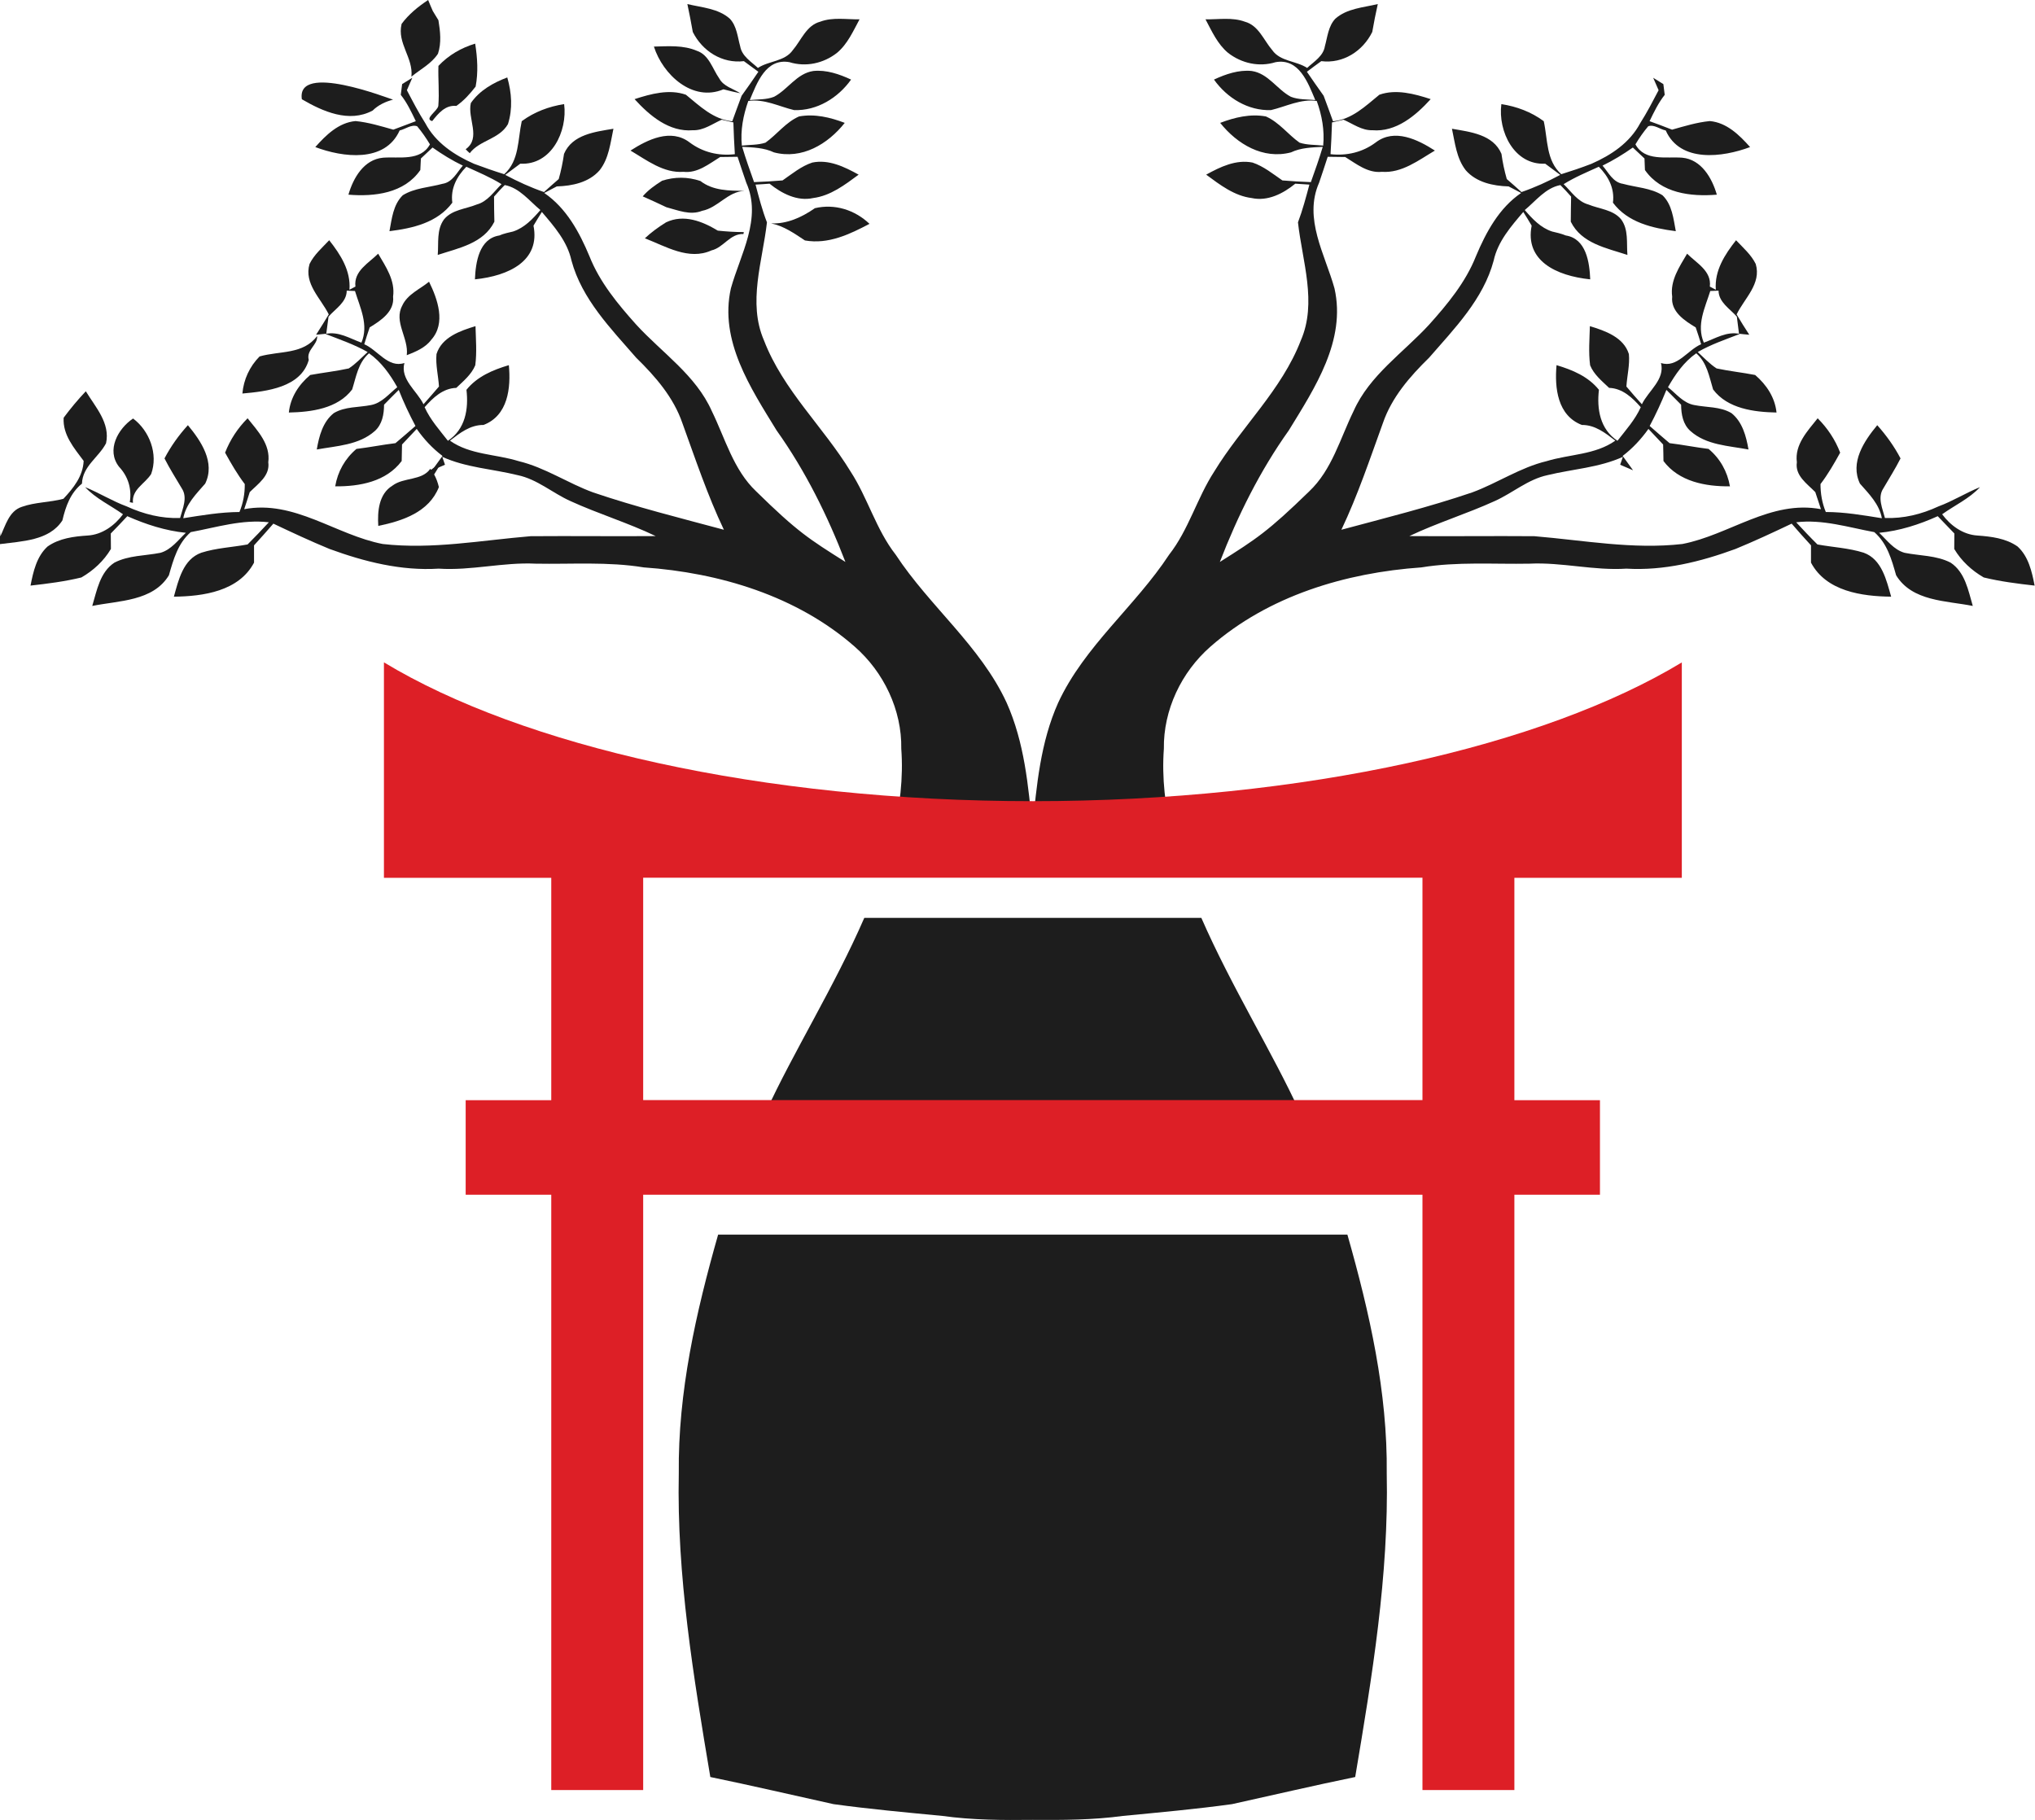 <svg xmlns="http://www.w3.org/2000/svg" id="Layer_1" width="180" height="160.99" viewBox="0 0 180 160.99"><defs><style>.cls-1{fill:#dd1f26;fill-rule:evenodd;}.cls-2{fill:#1d1d1d;}</style></defs><path class="cls-2" d="M35.51,2.13c.64-.87,1.47-1.54,2.36-2.13.1.24.3.73.41.97.13.2.38.61.5.82.16.98.28,2-.04,2.96-.58.89-1.56,1.38-2.35,2.03.18-1.67-1.28-2.95-.87-4.65Z"></path><path class="cls-2" d="M91.35,160.98c-2.67.03-5.34.02-8-.35-3.21-.31-6.43-.6-9.62-1.04-3.63-.8-7.26-1.65-10.9-2.4-1.49-8.87-2.98-17.82-2.79-26.86-.08-7.18,1.52-14.24,3.48-21.12h55.66c1.96,6.89,3.56,13.94,3.48,21.12.19,9.04-1.3,17.99-2.79,26.86-3.65.75-7.27,1.6-10.9,2.4-3.19.44-6.42.73-9.63,1.04-2.65.36-5.32.37-8,.35h0ZM66.58,100.86c.39-.84.78-1.66,1.16-2.49,2.39-5.23,6.06-11.09,8.71-17.18h29.81c2.66,6.09,6.32,11.95,8.71,17.18.37.83.77,1.65,1.16,2.49h-49.56ZM78.97,73.97c.63-2.58.94-5.16.75-7.73.06-3.44-1.55-6.79-4.12-9.04-5.12-4.49-11.96-6.54-18.66-7.01-3.16-.52-6.38-.27-9.57-.33-2.87-.14-5.69.63-8.57.44-3.31.21-6.56-.61-9.65-1.74-1.68-.69-3.32-1.46-4.97-2.24-.56.64-1.13,1.29-1.71,1.92,0,.51,0,1.02,0,1.53-1.35,2.54-4.5,2.98-7.09,3.01.41-1.46.81-3.31,2.43-3.89,1.32-.42,2.73-.48,4.09-.73.64-.64,1.27-1.3,1.88-1.96-2.36-.28-4.63.45-6.91.87-1.14,1-1.53,2.42-1.93,3.82-1.41,2.31-4.42,2.23-6.78,2.71.41-1.37.68-2.99,1.96-3.83,1.25-.65,2.71-.6,4.07-.87.95-.27,1.56-1.12,2.25-1.77-1.8-.18-3.53-.74-5.18-1.47-.48.52-.97,1.03-1.46,1.53,0,.46,0,.91.01,1.37-.63,1.06-1.54,1.9-2.61,2.52-1.48.36-2.99.55-4.5.72.24-1.23.54-2.58,1.51-3.46,1.04-.73,2.33-.89,3.56-.97,1.27-.08,2.37-.88,3.11-1.88-1.12-.8-2.4-1.38-3.35-2.4,1.25.51,2.41,1.24,3.69,1.71,1.48.68,3.08,1.08,4.71,1.02.22-.83.69-1.81.15-2.62-.52-.88-1.07-1.74-1.53-2.65.56-1.07,1.26-2.05,2.07-2.94,1.17,1.41,2.44,3.3,1.53,5.17-.81.93-1.7,1.8-1.94,3.06,1.65-.26,3.29-.54,4.97-.55.33-.79.48-1.62.47-2.47-.66-.87-1.21-1.82-1.74-2.78.45-1.15,1.12-2.17,1.99-3.04.9,1.12,2.04,2.32,1.83,3.89.17,1.19-.91,1.91-1.64,2.64-.16.51-.32,1.01-.49,1.51,4.43-.84,8.1,2.28,12.25,3.08,4.38.5,8.74-.33,13.09-.69,3.68-.03,7.37.02,11.06-.01-2.46-1.18-5.08-1.97-7.55-3.1-1.58-.71-2.93-1.93-4.66-2.29-2.22-.55-4.56-.66-6.67-1.62l.24.7c-.38.16-.76.33-1.14.49.23-.32.69-.96.92-1.27-.89-.67-1.64-1.48-2.28-2.39-.43.46-.87.92-1.3,1.38-.01.49-.02.97-.03,1.46-1.37,1.83-3.72,2.26-5.88,2.24.22-1.31.87-2.46,1.88-3.31,1.16-.14,2.3-.37,3.45-.51.6-.5,1.18-1.01,1.77-1.52-.55-1.03-1.05-2.1-1.48-3.19-.44.43-.87.87-1.3,1.31,0,.84-.16,1.74-.82,2.33-1.41,1.25-3.38,1.31-5.13,1.63.2-1.17.53-2.45,1.51-3.22.99-.59,2.18-.49,3.28-.71.97-.18,1.6-1,2.33-1.58-.64-1.14-1.41-2.23-2.5-3-.96.84-1.13,2.06-1.49,3.2-1.28,1.7-3.63,2-5.6,2.04.14-1.35.88-2.47,1.89-3.32,1.13-.21,2.28-.33,3.41-.58.62-.4,1.13-.96,1.67-1.45-1.18-.67-2.47-1.11-3.73-1.6,1.14-.26,2.15.4,3.18.77.66-1.57-.11-3.07-.57-4.57-.24-.01-.49-.02-.73-.03-.01,1.04-1.01,1.6-1.61,2.3-.07.5-.13,1.01-.2,1.51-.22.02-.67.07-.9.09.38-.59.75-1.19,1.12-1.8-.7-1.42-2.21-2.71-1.7-4.46.4-.82,1.12-1.44,1.74-2.1,1,1.27,1.92,2.69,1.79,4.38.13-.07.39-.21.53-.28-.17-1.38,1.18-2.08,2.01-2.91.68,1.16,1.52,2.37,1.32,3.8.14,1.32-1.09,2.12-2.07,2.72-.17.49-.33.99-.48,1.49,1.19.51,2.11,2.13,3.55,1.66-.38,1.46,1.11,2.46,1.69,3.65.46-.51.92-1.05,1.37-1.57-.06-.96-.31-1.91-.22-2.87.47-1.5,2.1-2.06,3.45-2.47.03,1.15.13,2.31-.02,3.46-.34.82-1.05,1.4-1.68,2-1.19.04-2.06.87-2.8,1.71.5,1.11,1.32,2.02,2.06,2.97,1.54-1.02,1.84-2.8,1.64-4.51.95-1.18,2.34-1.76,3.75-2.18.19,2.01-.07,4.46-2.24,5.29-1.18-.01-2.09.71-2.97,1.39,1.78,1.26,4.05,1.18,6.07,1.81,2.34.56,4.35,1.95,6.6,2.77,3.8,1.29,7.69,2.26,11.56,3.3-1.45-3.05-2.52-6.26-3.67-9.43-.78-2.28-2.39-4.13-4.09-5.79-2.25-2.59-4.8-5.18-5.72-8.59-.37-1.7-1.53-3.02-2.62-4.3-.25.4-.5.8-.74,1.21.61,3.1-2.15,4.44-5.18,4.75.06-1.49.36-3.6,2.16-3.88.31-.15.97-.3,1.21-.35,1.01-.33,1.74-1.11,2.42-1.9-.97-.8-1.84-1.96-3.15-2.21-.33.32-.64.67-.95,1.02,0,.74.01,1.48.03,2.22-.96,1.93-3.16,2.33-5.01,2.94.09-1.06-.12-2.23.56-3.15.71-.86,1.92-.91,2.89-1.31.96-.26,1.52-1.14,2.19-1.8-.98-.61-2.06-1.06-3.11-1.54-.85.87-1.41,1.93-1.24,3.18-1.32,1.77-3.49,2.26-5.56,2.52.21-1.1.32-2.34,1.18-3.18,1.05-.65,2.34-.69,3.51-1.01.88-.13,1.28-1.01,1.8-1.61-.94-.45-1.83-1-2.68-1.6-.35.33-.69.65-1.03.97-.02.25-.03.76-.05,1.02-1.42,2.06-4.05,2.37-6.36,2.18.43-1.48,1.36-3.11,3.06-3.27,1.41-.11,3.32.34,4.15-1.18-.34-.56-.71-1.1-1.13-1.6-.51-.19-1.05.26-1.55.37-1.29,2.88-5.03,2.39-7.46,1.47.94-1.06,2.07-2.17,3.56-2.3,1.14.11,2.24.45,3.34.76.66-.25,1.32-.5,1.99-.75-.39-.81-.77-1.63-1.33-2.33.04-.32.08-.63.12-.95.22-.13.67-.42.9-.56-.16.37-.32.73-.48,1.1.52.99,1.03,1.98,1.63,2.92.91,1.72,2.56,2.82,4.31,3.59.88.33,1.77.64,2.67.92,1.35-1.21,1.19-3.07,1.55-4.69,1.11-.82,2.4-1.3,3.75-1.51.31,2.4-1.12,5.42-3.88,5.27-.44.33-.89.66-1.33.99,1.11.59,2.24,1.11,3.43,1.52.43-.39.86-.77,1.3-1.15.21-.73.36-1.48.47-2.23.73-1.72,2.76-1.95,4.37-2.22-.27,1.26-.4,2.63-1.22,3.67-.94,1.08-2.42,1.39-3.79,1.43-.28.15-.83.43-1.11.58,1.96,1.34,3.11,3.47,4,5.6.91,2.3,2.51,4.23,4.14,6.05,2.28,2.49,5.27,4.47,6.68,7.64,1.19,2.43,1.91,5.2,3.93,7.11,3.63,3.56,4.67,4.21,7.89,6.24-1.58-4.1-3.54-8.06-6.09-11.64-2.3-3.75-5.08-7.94-4.04-12.56.84-3.02,2.77-6.17,1.36-9.35-.26-.76-.52-1.52-.77-2.29-.51.01-1.03.02-1.54.02-.99.61-2,1.45-3.24,1.31-1.77.13-3.25-1.03-4.69-1.88,1.51-.97,3.57-1.99,5.23-.72,1.16.87,2.56,1.21,4,1.04-.06-.94-.1-1.87-.13-2.81-.25-.06-.77-.18-1.03-.24-.82.36-1.6.96-2.54.93-2.11.18-3.84-1.29-5.17-2.75,1.44-.47,3.07-.91,4.54-.39,1.24,1.01,2.42,2.18,4.1,2.35.27-.76.55-1.5.83-2.26.5-.7,1-1.4,1.48-2.12-.43-.32-.85-.63-1.28-.94-1.93.23-3.67-.89-4.52-2.58-.14-.83-.31-1.65-.48-2.47,1.28.31,2.73.38,3.76,1.3.61.65.68,1.6.91,2.43.15.88.97,1.36,1.57,1.92.97-.64,2.38-.56,3.09-1.58.75-.88,1.2-2.19,2.42-2.51,1.11-.42,2.32-.19,3.48-.21-.57,1.05-1.06,2.19-2,2.97-1.19.93-2.75,1.27-4.2.82-2.09-.37-2.87,1.83-3.51,3.35.71-.07,1.47-.02,2.15-.29,1.23-.65,2-2.06,3.47-2.28,1.15-.12,2.31.28,3.34.76-1.15,1.62-3.01,2.77-5.04,2.7-1.34-.32-2.61-1.01-4.05-.81-.45,1.27-.71,2.61-.57,3.95.69-.08,1.41-.04,2.09-.26,1.02-.73,1.8-1.81,2.97-2.32,1.38-.25,2.76.08,4.04.57-1.49,1.88-3.79,3.26-6.26,2.61-.88-.42-1.86-.44-2.81-.49.31,1.05.68,2.08,1.05,3.12.84-.03,1.68-.08,2.52-.15.84-.58,1.65-1.26,2.63-1.58,1.46-.3,2.85.38,4.1,1.07-1.22.9-2.48,1.87-4.03,2.07-1.41.31-2.78-.41-3.85-1.27-.31.03-.93.06-1.24.08.3,1.13.59,2.26,1.01,3.34-.39,3.44-1.72,7.1-.26,10.45,1.69,4.39,5.24,7.63,7.65,11.58,1.53,2.35,2.26,5.15,4,7.37,3,4.57,7.49,8.07,9.81,13.09,1.57,3.51,1.92,7.33,2.28,11.11.37-3.79.71-7.6,2.28-11.11,2.33-5.02,6.81-8.52,9.81-13.09,1.74-2.22,2.47-5.02,4-7.37,2.41-3.95,5.96-7.2,7.65-11.58,1.46-3.35.13-7.01-.25-10.45.41-1.09.71-2.22,1.01-3.34-.31-.02-.93-.06-1.25-.08-1.06.87-2.44,1.58-3.85,1.27-1.54-.19-2.81-1.17-4.03-2.07,1.25-.69,2.64-1.36,4.1-1.07.98.33,1.8,1,2.64,1.58.84.07,1.68.12,2.52.15.37-1.04.74-2.07,1.05-3.12-.95.05-1.93.07-2.81.49-2.47.65-4.77-.74-6.26-2.61,1.29-.49,2.66-.82,4.04-.57,1.18.52,1.96,1.6,2.98,2.32.68.22,1.39.18,2.09.26.13-1.34-.11-2.68-.57-3.95-1.43-.2-2.7.49-4.05.81-2.03.07-3.89-1.08-5.04-2.7,1.03-.48,2.19-.88,3.34-.76,1.47.22,2.23,1.63,3.46,2.28.68.27,1.44.22,2.16.29-.64-1.52-1.43-3.72-3.51-3.35-1.45.45-3,.11-4.2-.82-.94-.78-1.44-1.92-2-2.97,1.16.02,2.37-.2,3.48.21,1.22.33,1.67,1.64,2.42,2.51.71,1.02,2.12.94,3.09,1.58.6-.56,1.43-1.04,1.57-1.92.23-.82.3-1.77.92-2.43,1.03-.92,2.48-.99,3.76-1.3-.18.82-.35,1.64-.49,2.47-.84,1.7-2.58,2.82-4.51,2.58-.43.31-.85.62-1.27.94.48.72.99,1.42,1.48,2.12.28.76.56,1.5.83,2.26,1.68-.17,2.86-1.34,4.1-2.35,1.47-.52,3.1-.08,4.54.39-1.33,1.46-3.06,2.93-5.16,2.75-.94.03-1.72-.57-2.55-.93-.26.06-.77.18-1.02.24-.03.94-.07,1.87-.13,2.81,1.44.16,2.84-.17,4-1.04,1.66-1.27,3.72-.25,5.23.72-1.44.85-2.92,2.01-4.69,1.88-1.24.13-2.25-.7-3.24-1.31-.51,0-1.03-.01-1.55-.02-.25.77-.5,1.53-.76,2.29-1.4,3.18.52,6.33,1.36,9.35,1.04,4.61-1.74,8.81-4.04,12.56-2.55,3.58-4.52,7.55-6.1,11.64,3.23-2.04,4.25-2.69,7.9-6.24,2.02-1.91,2.74-4.68,3.93-7.11,1.41-3.17,4.39-5.15,6.68-7.64,1.63-1.82,3.23-3.75,4.14-6.05.9-2.14,2.05-4.27,4-5.6-.27-.15-.83-.43-1.11-.58-1.36-.04-2.85-.35-3.79-1.43-.82-1.05-.95-2.42-1.22-3.67,1.62.28,3.65.5,4.38,2.22.1.75.26,1.49.47,2.23.44.38.87.76,1.3,1.15,1.19-.41,2.33-.93,3.43-1.52-.44-.33-.89-.66-1.33-.99-2.75.14-4.19-2.87-3.88-5.27,1.35.21,2.65.69,3.75,1.51.36,1.62.2,3.48,1.55,4.69.9-.28,1.79-.58,2.67-.92,1.75-.77,3.39-1.86,4.31-3.59.6-.94,1.11-1.93,1.63-2.92-.16-.37-.32-.73-.48-1.1.23.14.68.43.9.56.04.32.08.63.12.95-.56.71-.95,1.52-1.34,2.33.67.24,1.33.49,1.99.75,1.1-.31,2.2-.65,3.34-.76,1.49.13,2.62,1.24,3.56,2.3-2.43.91-6.18,1.41-7.46-1.47-.51-.1-1.04-.56-1.55-.37-.42.5-.8,1.04-1.13,1.6.82,1.52,2.73,1.07,4.14,1.18,1.69.16,2.63,1.79,3.06,3.27-2.31.19-4.93-.12-6.36-2.18-.01-.25-.03-.76-.04-1.02-.34-.32-.69-.64-1.03-.97-.85.6-1.74,1.14-2.68,1.6.52.6.92,1.48,1.8,1.61,1.17.32,2.46.36,3.5,1.01.86.83.97,2.08,1.18,3.18-2.07-.27-4.24-.76-5.56-2.52.16-1.26-.39-2.31-1.25-3.18-1.05.48-2.12.92-3.11,1.54.67.65,1.23,1.54,2.19,1.8.97.4,2.18.45,2.89,1.31.68.91.47,2.09.56,3.15-1.85-.61-4.06-1.01-5.01-2.94,0-.74.02-1.48.03-2.22-.31-.35-.62-.69-.95-1.02-1.31.25-2.17,1.4-3.15,2.21.68.79,1.41,1.57,2.42,1.9.24.05.9.21,1.21.35,1.81.28,2.1,2.39,2.16,3.88-3.03-.31-5.79-1.66-5.18-4.75-.24-.41-.49-.82-.74-1.21-1.09,1.28-2.25,2.6-2.62,4.3-.91,3.41-3.46,6-5.71,8.59-1.7,1.66-3.31,3.51-4.09,5.79-1.15,3.17-2.22,6.38-3.67,9.43,3.87-1.04,7.77-2.01,11.56-3.3,2.24-.82,4.25-2.21,6.6-2.77,2.02-.62,4.29-.55,6.07-1.81-.88-.68-1.79-1.4-2.96-1.39-2.16-.83-2.42-3.28-2.24-5.29,1.41.42,2.8,1,3.75,2.18-.2,1.71.1,3.49,1.64,4.51.74-.95,1.56-1.86,2.06-2.97-.74-.84-1.61-1.67-2.8-1.71-.63-.6-1.35-1.18-1.68-2-.15-1.15-.05-2.31-.02-3.46,1.35.41,2.99.98,3.45,2.47.09.96-.16,1.91-.22,2.87.45.53.9,1.06,1.37,1.57.58-1.2,2.06-2.19,1.69-3.65,1.43.47,2.35-1.15,3.55-1.66-.15-.5-.31-1-.48-1.49-.98-.59-2.22-1.39-2.08-2.72-.2-1.42.64-2.64,1.32-3.8.84.84,2.18,1.53,2.01,2.91.14.07.4.21.53.28-.13-1.69.79-3.11,1.79-4.38.62.66,1.34,1.28,1.74,2.1.52,1.75-1,3.04-1.69,4.46.36.61.73,1.21,1.12,1.8-.23-.02-.68-.06-.91-.09-.06-.5-.12-1.01-.19-1.51-.61-.7-1.6-1.26-1.62-2.3-.24.01-.48.02-.73.03-.47,1.5-1.24,3-.57,4.57,1.03-.37,2.04-1.03,3.18-.77-1.26.49-2.54.92-3.72,1.6.54.49,1.05,1.05,1.67,1.45,1.13.24,2.28.36,3.41.58,1,.86,1.75,1.98,1.89,3.32-1.98-.04-4.33-.33-5.61-2.04-.35-1.14-.53-2.36-1.49-3.2-1.09.76-1.85,1.86-2.5,3,.73.58,1.36,1.41,2.33,1.58,1.09.22,2.28.12,3.28.71.97.77,1.31,2.05,1.51,3.22-1.75-.33-3.73-.38-5.13-1.63-.67-.59-.82-1.48-.83-2.33-.43-.44-.87-.87-1.3-1.31-.44,1.09-.93,2.16-1.48,3.19.58.51,1.17,1.02,1.76,1.52,1.16.14,2.3.37,3.45.51,1.02.85,1.66,2,1.89,3.31-2.16.02-4.51-.41-5.88-2.24,0-.49-.02-.97-.03-1.46-.43-.46-.86-.92-1.3-1.38-.64.9-1.4,1.72-2.28,2.39.23.32.69.95.92,1.27-.38-.16-.76-.33-1.14-.49l.24-.7c-2.11.96-4.45,1.08-6.67,1.62-1.73.37-3.08,1.58-4.66,2.29-2.48,1.13-5.1,1.93-7.56,3.1,3.68.03,7.37-.02,11.06.01,4.35.36,8.71,1.19,13.09.69,4.16-.8,7.82-3.92,12.26-3.08-.17-.5-.33-1-.5-1.51-.72-.74-1.81-1.45-1.63-2.64-.21-1.56.94-2.76,1.84-3.89.87.87,1.55,1.89,1.99,3.04-.53.96-1.07,1.9-1.74,2.78,0,.84.14,1.68.47,2.47,1.67,0,3.32.29,4.96.55-.24-1.26-1.13-2.14-1.94-3.06-.9-1.87.36-3.76,1.53-5.17.8.9,1.5,1.87,2.06,2.94-.46.91-1.01,1.77-1.52,2.65-.54.81-.07,1.79.14,2.62,1.64.06,3.24-.33,4.72-1.02,1.28-.47,2.43-1.2,3.69-1.71-.95,1.02-2.23,1.6-3.35,2.4.74,1,1.84,1.8,3.11,1.88,1.23.09,2.52.24,3.56.97.97.88,1.27,2.23,1.51,3.46-1.51-.17-3.02-.36-4.5-.72-1.07-.62-1.98-1.46-2.61-2.52,0-.46.01-.91.01-1.37-.49-.5-.99-1.02-1.47-1.53-1.64.74-3.38,1.3-5.18,1.47.69.65,1.29,1.5,2.25,1.77,1.35.27,2.81.22,4.07.87,1.28.85,1.56,2.46,1.96,3.83-2.35-.47-5.36-.39-6.78-2.71-.4-1.4-.78-2.81-1.93-3.82-2.29-.42-4.56-1.15-6.91-.87.61.66,1.23,1.32,1.88,1.96,1.36.25,2.76.31,4.09.73,1.61.58,2.01,2.43,2.43,3.89-2.59-.03-5.74-.47-7.09-3.01,0-.51,0-1.02,0-1.53-.59-.63-1.15-1.28-1.71-1.92-1.64.78-3.29,1.55-4.97,2.24-3.08,1.13-6.34,1.94-9.65,1.74-2.87.19-5.69-.58-8.56-.44-3.18.06-6.4-.19-9.57.33-6.7.47-13.53,2.51-18.66,7.01-2.57,2.25-4.17,5.6-4.12,9.04-.19,2.57.12,5.15.74,7.73-4.01.29-8.16.44-12.39.44s-8.37-.15-12.39-.44Z"></path><path class="cls-2" d="M38.78,5.83c.89-.95,2.02-1.6,3.25-1.97.2,1.26.28,2.54.04,3.8-.5.64-1.04,1.25-1.71,1.71-.97-.1-1.59.66-2.13,1.34-.76-.19.48-.89.54-1.35.1-1.18-.03-2.35.01-3.54Z"></path><path class="cls-2" d="M57.85,4.12c1.27-.03,2.59-.14,3.78.37,1.09.36,1.39,1.6,1.99,2.45.38.71,1.23.9,1.86,1.31-.5-.1-.99-.22-1.49-.35-2.73,1.15-5.36-1.29-6.15-3.78Z"></path><path class="cls-2" d="M34.78,8.81c-.68.18-1.31.47-1.82.97-2.08,1.12-4.41.08-6.26-1-.51-3.3,7.67-.07,8.08.04Z"></path><path class="cls-2" d="M41.65,9.11c.78-1.12,1.98-1.79,3.22-2.26.39,1.36.49,2.76.06,4.13-.78,1.35-2.5,1.41-3.38,2.57-.13-.11-.25-.23-.36-.35,1.4-1,.13-2.73.46-4.1Z"></path><path class="cls-2" d="M58.55,15.99c1.12-.36,2.28-.36,3.4.02,1.13.87,2.55.86,3.91.87-1.51.07-2.34,1.49-3.76,1.77-1.06.42-2.13-.05-3.16-.32-.69-.33-1.39-.65-2.09-.96.48-.56,1.09-.99,1.71-1.38Z"></path><path class="cls-2" d="M72.06,18.42c1.77-.42,3.54.14,4.85,1.38-1.77.93-3.64,1.83-5.71,1.47-.94-.62-1.88-1.29-3-1.51,1.42.06,2.72-.54,3.86-1.33Z"></path><path class="cls-2" d="M58.91,19.67c1.56-.75,3.21-.1,4.58.73.77.08,1.53.13,2.3.13l-.03.17c-1.19-.05-1.75,1.2-2.83,1.45-2.01.91-4.04-.36-5.89-1.07.57-.54,1.21-1,1.87-1.41Z"></path><path class="cls-2" d="M35.59,27.01c.47-.99,1.55-1.43,2.36-2.09.76,1.54,1.51,3.67.2,5.13-.52.71-1.38,1.06-2.17,1.37.19-1.51-1.19-2.97-.39-4.4Z"></path><path class="cls-2" d="M28.05,29.72c.07.8-.98,1.22-.74,2.12-.69,2.44-3.73,2.78-5.87,2.97.11-1.24.64-2.39,1.52-3.28,1.77-.51,3.86-.15,5.09-1.81Z"></path><path class="cls-2" d="M5.63,36.95c.61-.82,1.26-1.6,1.96-2.34.85,1.4,2.18,2.82,1.79,4.6-.65,1.25-2.08,2.03-2.13,3.57-1.02.82-1.44,2.01-1.73,3.25-1.16,1.81-3.6,1.84-5.52,2.1v-1.14l.03.45c.46-.95.76-2.22,1.88-2.6,1.19-.43,2.48-.39,3.7-.72.88-.94,1.73-2,1.79-3.35-.84-1.13-1.86-2.3-1.77-3.81Z"></path><path class="cls-2" d="M10.53,41.29c-1.15-1.47-.1-3.37,1.24-4.27,1.45,1.08,2.24,3.15,1.6,4.91-.55.87-1.73,1.36-1.61,2.55l-.28-.06c.19-1.17-.14-2.27-.95-3.13Z"></path><path class="cls-2" d="M38.07,41.48s.04.05.06.08c.21-.17.53-.4.67-.4l.4-.49-.8,1.3c.19.34.33.73.42,1.12-.88,2.22-3.22,2.99-5.36,3.43-.08-1.28.04-2.82,1.25-3.56,1-.76,2.6-.42,3.35-1.49Z"></path><path class="cls-1" d="M148.76,58.59v19.06h-14.81v19.67h7.57v8.36h-7.57v52.66h-8.13v-52.66H56.89v52.66h-8.13v-52.66h-7.57v-8.36h7.57v-19.67h-14.8v-19.06c12.22,7.39,33.36,12.28,57.4,12.28s45.19-4.89,57.41-12.28h0ZM125.82,97.31v-19.67H56.89v19.67h68.93Z"></path></svg>